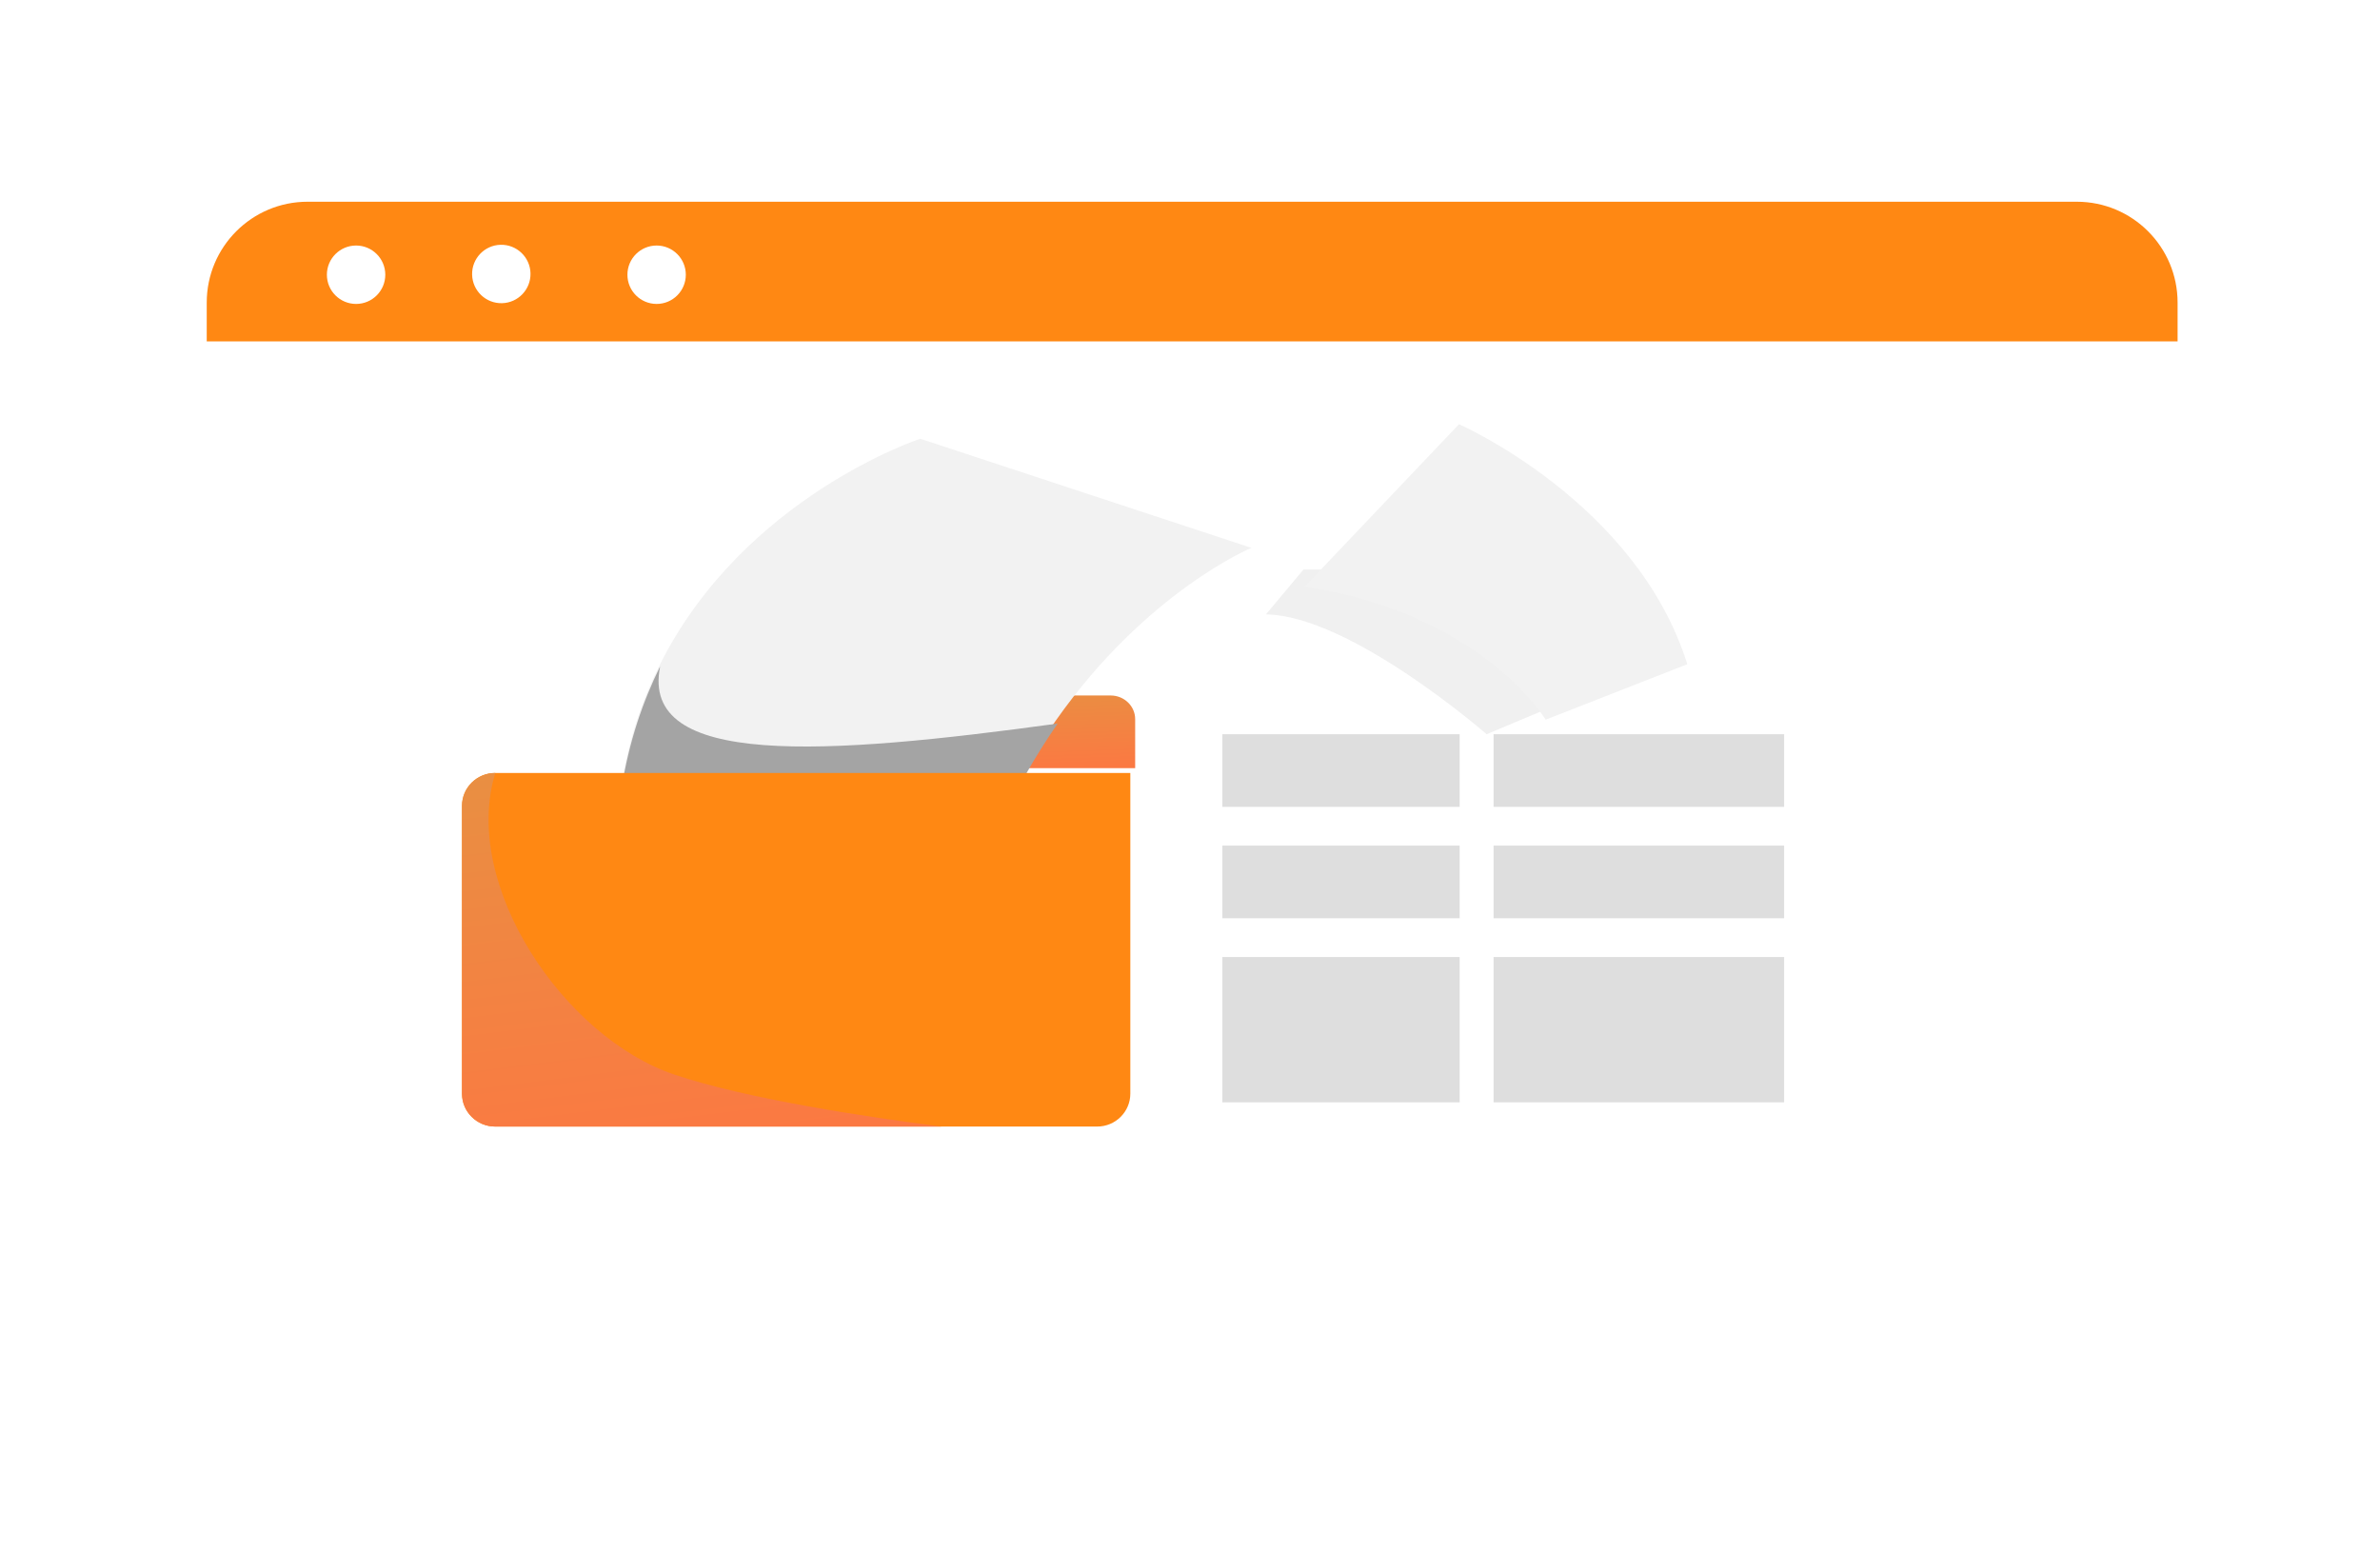 <svg width="236" height="154" viewBox="0 0 236 154" fill="none" xmlns="http://www.w3.org/2000/svg">
<g filter="url(#filter0_d_4220_110885)">
<rect x="16.5" y="16" width="195.429" height="114" rx="10" fill="white"/>
<path d="M16.5 26C16.5 20.477 20.977 16 26.5 16H201.929C207.451 16 211.929 20.477 211.929 26V29.843H16.5V26Z" fill="#FF8813"/>
<path d="M34.205 23.237C34.205 24.837 32.908 26.132 31.309 26.132C29.711 26.132 28.414 24.836 28.414 23.237C28.414 21.639 29.711 20.342 31.309 20.342C32.908 20.342 34.205 21.639 34.205 23.237Z" fill="white"/>
<path d="M45.782 26.058C47.381 26.017 48.644 24.689 48.604 23.091C48.563 21.492 47.235 20.229 45.636 20.269C44.038 20.309 42.775 21.638 42.815 23.236C42.855 24.835 44.184 26.098 45.782 26.058Z" fill="white"/>
<path d="M64.005 23.237C64.005 24.837 62.709 26.132 61.11 26.132C59.511 26.132 58.215 24.836 58.215 23.237C58.215 21.639 59.511 20.342 61.11 20.342C62.709 20.342 64.005 21.639 64.005 23.237Z" fill="white"/>
</g>
<path d="M176.915 72.79H148.102V79.993H176.915V72.79Z" fill="#DEDEDE"/>
<path d="M176.915 83.834H148.102V91.037H176.915V83.834Z" fill="#DEDEDE"/>
<path d="M176.915 94.881H148.102V109.287H176.915V94.881Z" fill="#DEDEDE"/>
<g style="mix-blend-mode:multiply" opacity="0.17">
<path d="M163.879 65.88L147.412 72.79C147.412 72.79 133.928 61.021 125.531 60.912L129.252 56.463H161.999L164.429 65.88" fill="#A4A4A4"/>
</g>
<path d="M167.312 65.851L153.269 71.35C153.269 71.35 150.801 67.226 144.628 63.487C140.947 61.256 135.952 59.163 129.375 58.155L144.674 42.057C144.674 42.057 162.281 49.769 167.312 65.851Z" fill="#F2F2F2"/>
<path d="M110.134 68.951H85.867C85.298 68.951 84.746 69.144 84.309 69.497L76.066 76.154H112.563V71.298C112.563 70.002 111.475 68.951 110.134 68.951Z" fill="url(#paint0_linear_4220_110885)"/>
<path d="M124.089 54.315C124.089 54.315 113.719 58.618 104.688 71.444C102.488 74.569 100.366 78.199 98.493 82.396L61.66 77.611C62.38 73.204 63.716 69.308 65.442 65.875C73.805 49.218 91.25 43.498 91.25 43.498L124.089 54.315Z" fill="#F2F2F2"/>
<path d="M104.88 71.734C102.67 74.914 100.539 78.607 98.657 82.876L61.66 78.008C62.384 73.525 63.726 69.561 65.459 66.069C63.41 76.155 81.815 74.894 104.88 71.734Z" fill="#A4A4A4"/>
<path d="M49.098 76.632H112.083V108.428C112.083 110.227 110.61 111.688 108.797 111.688H49.098C47.285 111.688 45.812 110.227 45.812 108.428V79.893C45.812 78.094 47.285 76.632 49.098 76.632Z" fill="#FF8813"/>
<path d="M93.354 111.688H49.113C47.289 111.688 45.812 110.23 45.812 108.428V79.893C45.812 78.091 47.289 76.632 49.113 76.632C45.701 87.762 55.943 102.86 66.867 106.535C74.078 108.963 86.052 110.752 93.354 111.688Z" fill="url(#paint1_linear_4220_110885)"/>
<path d="M144.738 72.79H121.207V79.993H144.738V72.79Z" fill="#DEDEDE"/>
<path d="M144.738 83.834H121.207V91.037H144.738V83.834Z" fill="#DEDEDE"/>
<path d="M144.738 94.881H121.207V109.287H144.738V94.881Z" fill="#DEDEDE"/>
<defs>
<filter id="filter0_d_4220_110885" x="0.5" y="0" width="235.43" height="154" filterUnits="userSpaceOnUse" color-interpolation-filters="sRGB">
<feFlood flood-opacity="0" result="BackgroundImageFix"/>
<feColorMatrix in="SourceAlpha" type="matrix" values="0 0 0 0 0 0 0 0 0 0 0 0 0 0 0 0 0 0 127 0" result="hardAlpha"/>
<feOffset dx="4" dy="4"/>
<feGaussianBlur stdDeviation="10"/>
<feComposite in2="hardAlpha" operator="out"/>
<feColorMatrix type="matrix" values="0 0 0 0 0 0 0 0 0 0 0 0 0 0 0 0 0 0 0.25 0"/>
<feBlend mode="normal" in2="BackgroundImageFix" result="effect1_dropShadow_4220_110885"/>
<feBlend mode="normal" in="SourceGraphic" in2="effect1_dropShadow_4220_110885" result="shape"/>
</filter>
<linearGradient id="paint0_linear_4220_110885" x1="109.407" y1="75.973" x2="109.112" y2="67.132" gradientUnits="userSpaceOnUse">
<stop stop-color="#FB7942"/>
<stop offset="1" stop-color="#E79142"/>
</linearGradient>
<linearGradient id="paint1_linear_4220_110885" x1="89.243" y1="110.806" x2="83.958" y2="68.394" gradientUnits="userSpaceOnUse">
<stop stop-color="#FB7942"/>
<stop offset="1" stop-color="#E79142"/>
</linearGradient>
</defs>
</svg>
